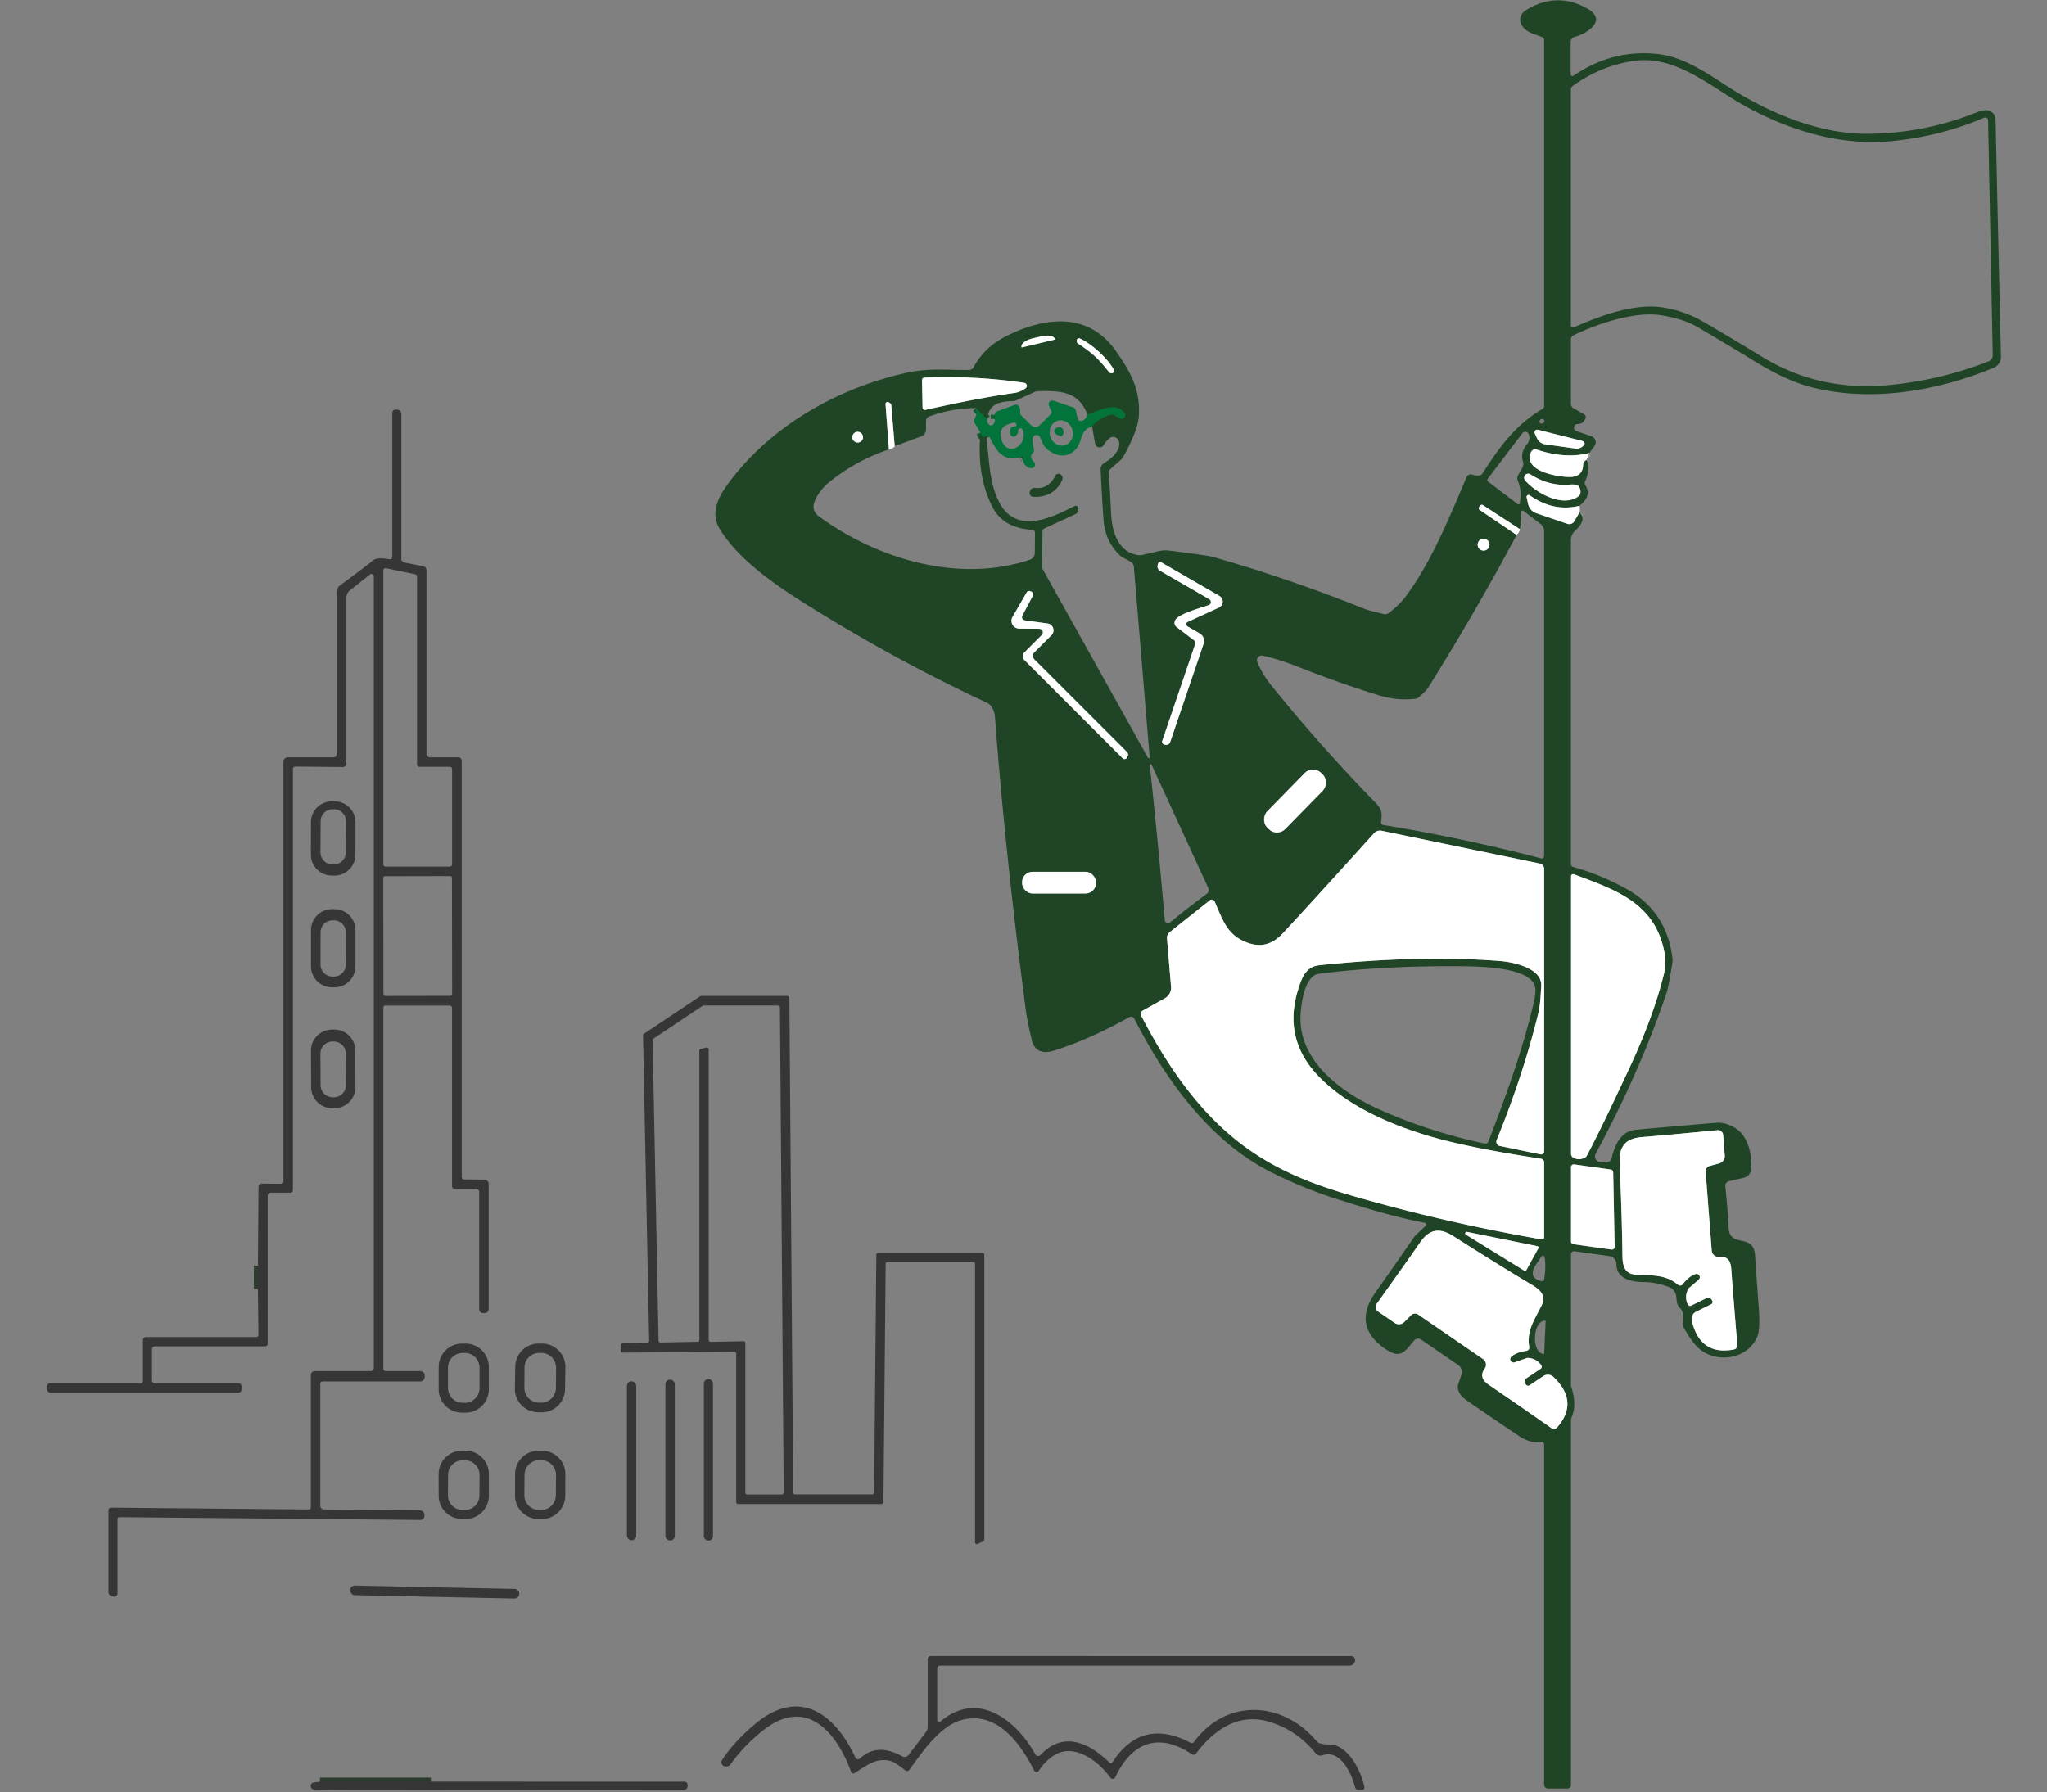 <?xml version="1.0" encoding="UTF-8" standalone="no"?>
<!DOCTYPE svg PUBLIC "-//W3C//DTD SVG 1.1//EN" "http://www.w3.org/Graphics/SVG/1.1/DTD/svg11.dtd">
<svg xmlns="http://www.w3.org/2000/svg" version="1.1" viewBox="0.00 0.00 507.00 444.00">
<rect x="0.00" y="0.00" width="507.00" height="444.00" fill="#808080" stroke="none"/>
<g stroke-width="2.00" fill="none" stroke-linecap="butt">
<path stroke="#90a293" vector-effect="non-scaling-stroke" d="
  M 393.65 112.22
  Q 387.64 113.73 380.61 111.37
  A 1.15 1.14 -69.0 0 0 379.20 112.00
  C 377.22 116.56 385.06 118.00 388.29 118.16
  Q 391.98 118.35 392.11 115.20
  Q 392.13 114.69 392.32 114.43
  Q 392.60 114.06 392.91 113.96"
/>
<path stroke="#90a293" vector-effect="non-scaling-stroke" d="
  M 391.19 125.30
  Q 384.74 126.86 378.90 122.71
  A 0.51 0.50 11.3 0 0 378.11 123.23
  L 378.50 124.92
  A 3.09 3.08 -87.2 0 0 380.51 127.14
  L 388.23 129.77
  A 1.43 1.43 0.0 0 0 389.92 129.14
  L 391.20 126.94"
/>
<path stroke="#2b3d2e" vector-effect="non-scaling-stroke" d="
  M 63.87 319.19
  L 63.88 313.52"
/>
<path stroke="#2b3d2e" vector-effect="non-scaling-stroke" d="
  M 106.72 441.36
  L 79.24 441.37"
/>
<path stroke="#90a293" vector-effect="non-scaling-stroke" d="
  M 253.07 86.08
  L 261.28 84.12
  A 0.03 0.03 0.0 0 0 261.30 84.08
  L 261.27 83.99
  A 3.06 1.43 -13.4 0 0 257.97 83.31
  L 255.65 83.86
  A 3.06 1.43 -13.4 0 0 253.01 85.96
  L 253.03 86.05
  A 0.03 0.03 0.0 0 0 253.07 86.08"
/>
<path stroke="#90a293" vector-effect="non-scaling-stroke" d="
  M 271.19 88.27
  Q 272.83 89.78 274.65 92.15
  A 0.80 0.79 -43.6 0 0 275.89 92.18
  Q 276.08 91.95 275.81 91.47
  Q 274.62 89.41 272.20 87.17
  Q 269.77 84.94 267.62 83.93
  Q 267.12 83.69 266.91 83.90
  A 0.80 0.79 -51.1 0 0 267.04 85.14
  Q 269.55 86.76 271.19 88.27"
/>
<path stroke="#90a293" vector-effect="non-scaling-stroke" d="
  M 228.50 101.01
  A 0.56 0.56 0.0 0 0 229.18 101.54
  Q 242.10 98.64 251.27 97.34
  Q 252.66 97.15 254.01 96.19
  A 0.75 0.75 0.0 0 0 253.69 94.84
  Q 241.61 93.04 228.97 93.55
  A 0.63 0.62 88.6 0 0 228.37 94.19
  L 228.50 101.01"
/>
<path stroke="#115c30" vector-effect="non-scaling-stroke" d="
  M 244.46 103.79
  L 241.71 101.08"
/>
<path stroke="#90a293" vector-effect="non-scaling-stroke" d="
  M 221.60 110.53
  L 220.75 100.33
  A 0.62 0.61 12.7 0 0 220.45 99.86
  L 220.08 99.64
  A 0.50 0.50 0.0 0 0 219.33 100.11
  L 220.17 111.35"
/>
<path stroke="#115c30" vector-effect="non-scaling-stroke" d="
  M 242.85 107.17
  L 243.09 107.81
  A 0.67 0.66 65.5 0 0 244.02 108.16
  Q 244.86 107.72 245.05 108.18"
/>
<path stroke="#115c30" vector-effect="non-scaling-stroke" d="
  M 270.49 105.66
  Q 272.20 103.51 275.16 102.73
  A 1.12 1.10 52.3 0 1 275.98 102.84
  L 277.32 103.61
  A 0.92 0.92 0.0 0 0 278.51 102.26
  C 276.33 99.38 272.03 101.83 269.33 102.69"
/>
<path stroke="#115c30" vector-effect="non-scaling-stroke" d="
  M 253.25 113.69
  Q 253.58 113.52 253.45 113.26
  A 0.19 0.19 0.0 0 0 253.25 113.15
  Q 252.86 113.21 252.49 113.39"
/>
<path stroke="#115c30" vector-effect="non-scaling-stroke" d="
  M 246.39 103.77
  L 246.39 102.75"
/>
<path stroke="#90a293" vector-effect="non-scaling-stroke" d="
  M 392.35 110.28
  A 0.67 0.67 0.0 0 0 391.97 109.25
  L 380.91 106.46
  A 0.67 0.66 -5.2 0 0 380.14 107.38
  L 380.68 108.57
  A 2.63 2.63 0.0 0 0 382.70 110.07
  L 390.17 111.11
  A 2.34 2.32 28.3 0 0 392.03 110.56
  L 392.35 110.28"
/>
<path stroke="#90a293" vector-effect="non-scaling-stroke" d="
  M 213.76 108.30
  A 1.33 1.33 0.0 0 0 212.43 106.97
  A 1.33 1.33 0.0 0 0 211.10 108.30
  A 1.33 1.33 0.0 0 0 212.43 109.63
  A 1.33 1.33 0.0 0 0 213.76 108.30"
/>
<path stroke="#90a293" vector-effect="non-scaling-stroke" d="
  M 379.05 117.50
  A 1.02 1.01 85.9 0 0 377.74 119.02
  C 380.39 122.08 387.02 125.84 390.94 122.96
  A 1.25 1.24 77.1 0 0 391.42 122.19
  Q 391.59 121.27 391.00 120.47
  Q 390.56 119.90 388.77 120.05
  Q 383.65 120.47 379.05 117.50"
/>
<path stroke="#90a293" vector-effect="non-scaling-stroke" d="
  M 376.50 131.13
  L 367.29 125.13
  A 0.51 0.50 34.7 0 0 366.61 125.25
  L 366.35 125.58
  A 0.51 0.51 0.0 0 0 366.47 126.31
  L 375.64 132.53"
/>
<path stroke="#90a293" vector-effect="non-scaling-stroke" d="
  M 368.92 134.94
  A 1.47 1.47 0.0 0 0 367.45 133.47
  A 1.47 1.47 0.0 0 0 365.98 134.94
  A 1.47 1.47 0.0 0 0 367.45 136.41
  A 1.47 1.47 0.0 0 0 368.92 134.94"
/>
<path stroke="#90a293" vector-effect="non-scaling-stroke" d="
  M 294.17 154.06
  L 301.91 150.51
  A 1.62 1.62 0.0 0 0 302.04 147.64
  L 287.48 139.23
  A 0.40 0.40 0.0 0 0 286.90 139.45
  L 286.75 139.89
  A 1.26 1.26 0.0 0 0 287.31 141.39
  L 299.50 148.43
  A 0.81 0.81 0.0 0 1 299.37 149.90
  C 297.39 150.62 292.68 151.82 291.27 153.35
  A 1.36 1.36 0.0 0 0 291.44 155.36
  L 295.78 158.66
  A 0.76 0.74 -62.8 0 1 296.04 159.50
  L 287.86 183.55
  A 0.66 0.65 -71.2 0 0 288.27 184.39
  L 288.53 184.48
  A 1.02 1.02 0.0 0 0 289.82 183.85
  L 298.11 159.48
  A 2.16 2.15 -65.7 0 0 297.15 156.93
  L 294.12 155.18
  A 0.63 0.63 0.0 0 1 294.17 154.06"
/>
<path stroke="#90a293" vector-effect="non-scaling-stroke" d="
  M 257.41 155.76
  A 0.90 0.90 0.0 0 1 258.04 157.30
  L 253.71 161.63
  A 1.32 1.32 0.0 0 0 253.71 163.50
  L 278.07 187.86
  A 0.65 0.65 0.0 0 0 279.09 187.72
  L 279.27 187.40
  A 0.91 0.91 0.0 0 0 279.13 186.29
  L 256.18 163.35
  A 1.24 1.24 0.0 0 1 256.18 161.60
  L 260.44 157.34
  A 1.70 1.70 0.0 0 0 259.47 154.46
  L 253.81 153.67
  A 0.80 0.80 0.0 0 1 253.21 152.51
  L 255.76 147.67
  A 0.85 0.85 0.0 0 0 255.36 146.51
  L 255.06 146.43
  A 0.71 0.71 0.0 0 0 254.28 146.77
  L 250.78 152.83
  A 1.93 1.93 0.0 0 0 252.43 155.72
  L 257.41 155.76"
/>
<path stroke="#90a293" vector-effect="non-scaling-stroke" d="
  M 327.629 195.879
  A 2.86 2.86 0.0 0 0 327.587 191.834
  L 327.201 191.457
  A 2.86 2.86 0.0 0 0 323.156 191.499
  L 313.851 201.001
  A 2.86 2.86 0.0 0 0 313.893 205.046
  L 314.279 205.423
  A 2.86 2.86 0.0 0 0 318.324 205.381
  L 327.629 195.879"
/>
<path stroke="#90a293" vector-effect="non-scaling-stroke" d="
  M 381.55 285.97
  A 0.76 0.76 0.0 0 0 382.46 285.23
  L 382.46 215.28
  A 1.39 1.39 0.0 0 0 381.35 213.92
  L 342.20 205.80
  A 1.98 1.98 0.0 0 0 340.33 206.41
  Q 323.46 225.08 317.61 231.32
  Q 313.87 235.31 309.03 233.55
  C 303.98 231.72 302.93 228.10 300.85 223.34
  A 0.79 0.78 59.1 0 0 299.64 223.03
  L 289.74 230.89
  A 1.87 1.86 -21.6 0 0 289.04 232.50
  L 290.04 244.43
  A 3.00 3.00 0.0 0 1 288.51 247.30
  L 283.03 250.36
  A 0.94 0.94 0.0 0 0 282.65 251.61
  C 287.92 261.83 294.38 271.75 302.82 279.53
  C 311.77 287.78 321.60 292.31 333.82 295.90
  Q 357.04 302.71 381.93 307.04
  A 0.45 0.44 -85.1 0 0 382.45 306.60
  L 382.45 287.95
  A 0.91 0.91 0.0 0 0 381.68 287.05
  Q 367.68 284.92 358.76 282.73
  C 347.72 280.02 334.20 274.89 326.13 266.13
  Q 317.85 257.13 321.47 245.30
  C 322.47 242.04 323.47 239.45 326.81 239.11
  C 340.57 237.67 356.49 236.88 371.68 238.09
  C 374.89 238.35 382.01 239.87 381.73 244.25
  C 381.55 247.18 381.53 248.86 380.87 251.56
  Q 377.16 266.55 370.69 282.43
  A 1.07 1.07 0.0 0 0 371.46 283.88
  L 381.55 285.97"
/>
<path stroke="#90a293" vector-effect="non-scaling-stroke" d="
  M 271.45 218.57
  A 2.60 2.60 0.0 0 0 268.85 215.97
  L 255.75 215.97
  A 2.60 2.60 0.0 0 0 253.15 218.57
  L 253.15 218.75
  A 2.60 2.60 0.0 0 0 255.75 221.35
  L 268.85 221.35
  A 2.60 2.60 0.0 0 0 271.45 218.75
  L 271.45 218.57"
/>
<path stroke="#90a293" vector-effect="non-scaling-stroke" d="
  M 389.12 217.07
  L 389.12 285.86
  A 1.05 1.03 -75.0 0 0 389.63 286.76
  Q 390.84 287.49 392.35 286.89
  A 1.36 1.35 2.4 0 0 393.05 286.25
  Q 396.27 280.25 403.65 264.43
  Q 409.55 251.77 412.15 241.17
  Q 412.86 238.27 411.97 234.64
  C 409.15 223.19 399.30 220.17 389.82 216.58
  A 0.52 0.52 0.0 0 0 389.12 217.07"
/>
<path stroke="#90a293" vector-effect="non-scaling-stroke" d="
  M 418.03 323.14
  A 0.62 0.62 0.0 0 0 418.87 323.44
  L 422.68 321.57
  A 0.94 0.93 -30.8 0 1 423.86 321.86
  L 424.06 322.14
  A 0.66 0.66 0.0 0 1 423.81 323.11
  L 420.10 324.94
  A 2.02 2.01 -19.9 0 0 419.03 327.22
  Q 421.12 335.91 429.45 334.31
  A 1.06 1.06 0.0 0 0 430.31 333.18
  Q 429.39 322.45 428.79 314.22
  Q 428.56 311.08 425.81 311.36
  A 1.69 1.68 84.6 0 1 423.96 309.82
  L 422.45 290.28
  A 1.38 1.38 0.0 0 1 423.48 288.83
  L 425.82 288.20
  A 1.85 1.85 0.0 0 0 427.19 286.27
  L 426.80 281.19
  A 1.32 1.31 84.8 0 0 425.36 279.98
  Q 411.26 281.33 406.81 281.67
  C 402.72 281.98 400.96 283.82 401.15 288.18
  Q 401.72 301.03 401.85 311.22
  C 401.89 313.55 402.43 315.56 404.99 315.74
  C 409.16 316.03 412.41 315.62 415.61 318.27
  A 0.81 0.81 0.0 0 0 416.76 318.15
  Q 418.32 316.16 419.91 315.62
  A 0.83 0.83 0.0 0 1 420.71 317.04
  L 418.33 319.07
  A 0.83 0.71 -10.5 0 0 418.13 319.32
  Q 417.15 321.25 418.03 323.14"
/>
<path stroke="#90a293" vector-effect="non-scaling-stroke" d="
  M 399.14 309.54
  A 0.69 0.69 0.0 0 0 399.92 308.84
  L 399.55 290.40
  A 0.69 0.69 0.0 0 0 398.96 289.73
  L 389.90 288.46
  A 0.69 0.69 0.0 0 0 389.11 289.14
  L 389.11 307.54
  A 0.69 0.69 0.0 0 0 389.70 308.22
  L 399.14 309.54"
/>
<path stroke="#90a293" vector-effect="non-scaling-stroke" d="
  M 381.74 338.22
  Q 380.56 336.52 378.41 336.40
  A 0.82 0.70 -49.4 0 0 378.09 336.45
  L 375.16 337.49
  A 0.83 0.83 0.0 0 1 374.33 336.09
  Q 375.59 334.99 378.08 334.64
  A 0.81 0.80 -9.1 0 0 378.76 333.71
  C 378.07 329.64 380.04 327.04 381.87 323.31
  C 382.99 321.02 381.53 319.55 379.54 318.36
  Q 370.84 313.17 360.06 306.28
  C 356.41 303.94 353.95 304.54 351.64 307.91
  Q 349.13 311.57 340.95 323.03
  A 1.31 1.30 35.2 0 0 341.27 324.87
  L 345.45 327.74
  A 1.84 1.84 0.0 0 0 347.79 327.52
  L 349.50 325.82
  A 1.38 1.37 39.7 0 1 351.26 325.66
  L 367.33 336.69
  A 1.68 1.67 35.5 0 1 367.73 339.05
  Q 366.12 341.27 368.71 343.04
  Q 375.49 347.65 384.27 353.79
  A 1.06 1.05 -52.3 0 0 385.67 353.61
  Q 391.19 347.24 384.76 341.11
  A 2.01 2.00 -40.0 0 0 382.26 340.90
  L 378.84 343.18
  A 0.65 0.65 0.0 0 1 377.88 342.91
  L 377.74 342.60
  A 0.93 0.93 0.0 0 1 378.07 341.44
  L 381.58 339.09
  A 0.62 0.61 55.6 0 0 381.74 338.22"
/>
<path stroke="#90a293" vector-effect="non-scaling-stroke" d="
  M 377.52 314.77
  A 0.38 0.38 0.0 0 0 378.05 314.63
  L 381.01 309.25
  A 0.38 0.38 0.0 0 0 380.75 308.70
  L 363.36 305.17
  A 0.38 0.38 0.0 0 0 363.09 305.87
  L 377.52 314.77"
/>
</g>
<path fill="#204426" d="
  M 393.65 112.22
  Q 387.64 113.73 380.61 111.37
  A 1.15 1.14 -69.0 0 0 379.20 112.00
  C 377.22 116.56 385.06 118.00 388.29 118.16
  Q 391.98 118.35 392.11 115.20
  Q 392.13 114.69 392.32 114.43
  Q 392.60 114.06 392.91 113.96
  Q 394.12 115.76 392.57 119.31
  A 0.97 0.97 0.0 0 0 392.66 120.24
  Q 394.38 122.79 391.19 125.30
  Q 384.74 126.86 378.90 122.71
  A 0.51 0.50 11.3 0 0 378.11 123.23
  L 378.50 124.92
  A 3.09 3.08 -87.2 0 0 380.51 127.14
  L 388.23 129.77
  A 1.43 1.43 0.0 0 0 389.92 129.14
  L 391.20 126.94
  Q 393.14 128.75 390.12 131.48
  A 3.16 3.15 -21.1 0 0 389.08 133.82
  L 389.08 214.04
  A 0.77 0.76 -82.6 0 0 389.64 214.78
  Q 396.03 216.53 402.50 220.02
  Q 412.84 225.60 414.23 237.42
  A 3.83 3.66 47.3 0 1 414.21 238.51
  Q 413.28 244.44 412.83 245.79
  Q 406.18 265.53 395.23 285.78
  A 1.47 1.47 0.0 0 0 396.53 287.95
  L 397.83 287.95
  A 1.40 1.39 6.5 0 0 399.19 286.87
  Q 400.67 280.41 404.94 279.91
  Q 406.70 279.70 424.94 278.14
  Q 427.38 277.93 429.89 279.51
  C 433.00 281.46 434.07 286.24 433.69 289.76
  A 2.29 2.28 86.7 0 1 431.92 291.76
  L 428.21 292.62
  A 1.15 1.15 0.0 0 0 427.33 293.85
  Q 427.98 300.41 428.14 304.09
  C 428.36 309.40 434.36 305.24 434.69 311.02
  Q 434.84 313.52 435.60 323.82
  Q 436.02 329.35 435.23 331.17
  C 432.79 336.82 425.08 337.86 420.72 334.00
  Q 419.23 332.67 417.24 329.28
  C 416.09 327.31 417.77 325.64 415.96 323.88
  C 415.31 323.24 415.29 322.17 415.18 321.15
  A 2.81 2.81 0.0 0 0 413.36 318.82
  Q 410.09 317.61 407.24 317.61
  C 404.03 317.61 400.33 316.74 400.36 313.16
  A 2.00 1.99 -85.9 0 0 398.64 311.17
  L 389.97 309.96
  A 0.78 0.77 3.9 0 0 389.09 310.72
  L 389.09 343.14
  A 1.09 0.87 -60.3 0 0 389.14 343.46
  Q 390.60 347.90 389.33 350.91
  A 3.28 3.24 56.4 0 0 389.09 352.14
  L 389.09 442.23
  A 0.84 0.83 0.0 0 1 388.25 443.06
  L 383.38 443.06
  A 0.93 0.92 0.0 0 1 382.45 442.14
  L 382.45 357.85
  A 0.63 0.63 0.0 0 0 381.72 357.23
  Q 379.06 357.65 376.15 355.69
  Q 369.54 351.25 363.21 346.88
  Q 361.15 345.45 361.07 343.59
  A 1.93 1.86 54.2 0 1 361.16 342.95
  L 361.96 340.60
  A 2.14 2.14 0.0 0 0 361.15 338.15
  L 351.98 331.85
  A 1.31 1.31 0.0 0 0 350.24 332.09
  C 347.94 334.83 346.91 336.80 343.10 334.17
  Q 334.82 328.46 340.67 320.17
  Q 345.40 313.48 350.26 306.44
  A 2.90 2.82 -5.5 0 1 350.65 305.98
  L 353.08 303.69
  A 0.46 0.46 0.0 0 0 352.85 302.90
  Q 344.41 301.36 330.05 296.69
  Q 322.78 294.33 315.14 290.54
  C 299.65 282.88 288.57 267.31 280.96 252.39
  A 0.94 0.94 0.0 0 0 279.66 252.00
  Q 270.09 257.39 261.22 260.22
  Q 256.50 261.73 255.52 257.54
  Q 254.41 252.77 254.09 250.33
  Q 248.99 211.60 246.44 177.71
  Q 246.29 175.73 245.19 174.60
  A 2.19 2.19 0.0 0 0 244.57 174.15
  Q 221.29 163.32 198.87 149.20
  C 191.16 144.34 182.66 138.26 178.27 131.06
  C 175.45 126.42 178.71 121.82 181.62 118.14
  C 192.11 104.84 208.00 96.05 224.42 92.38
  C 229.75 91.18 233.73 91.66 239.98 91.66
  A 1.36 1.35 -76.2 0 0 241.16 90.94
  Q 243.84 85.96 249.28 83.24
  C 258.62 78.57 269.43 77.15 276.27 86.81
  C 279.85 91.87 282.59 96.52 282.05 103.25
  Q 281.77 106.71 278.26 113.09
  A 3.26 3.03 85.8 0 1 277.58 113.94
  L 275.08 116.13
  A 1.37 1.36 -22.7 0 0 274.61 117.26
  Q 274.96 121.80 275.19 127.15
  C 275.39 131.70 276.92 136.87 282.00 137.54
  A 2.62 2.50 -46.4 0 0 282.84 137.50
  L 286.93 136.55
  A 7.77 7.69 -47.7 0 1 289.63 136.41
  Q 299.06 137.59 300.29 137.94
  Q 318.81 143.16 338.33 150.97
  Q 338.70 151.12 342.73 152.13
  A 1.38 1.37 33.8 0 0 343.88 151.91
  Q 346.59 149.96 348.53 147.27
  C 354.68 138.77 358.80 128.63 363.25 118.17
  A 1.10 1.09 20.3 0 1 364.58 117.56
  Q 365.54 117.86 366.33 117.79
  A 1.15 1.13 13.5 0 0 367.19 117.27
  C 371.37 110.79 375.24 105.31 382.10 101.26
  A 0.74 0.72 75.0 0 0 382.45 100.63
  L 382.45 9.97
  A 0.84 0.83 12.0 0 0 381.95 9.21
  C 379.87 8.30 377.85 8.11 376.77 5.98
  A 2.86 2.53 -29.7 0 1 377.95 2.51
  Q 385.54 -2.16 393.15 2.12
  C 398.35 5.05 392.88 8.43 389.99 9.15
  A 1.28 1.28 0.0 0 0 389.02 10.39
  L 389.02 18.40
  A 0.45 0.45 0.0 0 0 389.73 18.76
  Q 399.62 11.96 411.25 13.47
  C 417.96 14.34 424.64 19.44 429.54 22.45
  C 439.14 28.35 451.01 33.22 462.49 33.14
  Q 476.53 33.05 489.27 27.95
  Q 491.48 27.06 492.47 27.36
  Q 494.23 27.90 494.27 29.79
  Q 494.66 48.53 495.59 88.36
  A 2.91 2.90 78.1 0 1 493.81 91.10
  C 479.76 96.96 462.90 99.79 448.05 95.76
  Q 442.00 94.12 434.01 89.15
  Q 430.40 86.90 420.64 81.13
  Q 416.87 78.90 411.20 78.07
  C 404.66 77.12 395.51 80.26 389.74 83.05
  A 1.17 1.15 -13.2 0 0 389.08 84.09
  L 389.08 100.03
  A 1.28 1.26 15.2 0 0 389.72 101.13
  L 392.38 102.66
  A 0.78 0.77 -62.7 0 1 392.69 103.65
  Q 392.02 105.08 390.74 105.05
  A 0.90 0.90 0.0 0 0 390.44 106.80
  L 394.14 108.06
  A 1.58 1.58 0.0 0 1 394.91 110.49
  L 393.65 112.22
  Z
  M 389.59 81.10
  Q 389.88 81.06 390.38 80.84
  C 397.15 77.91 405.05 75.16 411.72 76.15
  Q 417.17 76.96 421.97 79.76
  Q 430.14 84.53 436.40 88.37
  Q 450.75 97.19 468.48 95.34
  Q 481.03 94.04 492.53 89.52
  A 1.63 1.63 0.0 0 0 493.56 87.96
  L 492.41 29.81
  A 0.71 0.71 0.0 0 0 491.43 29.17
  Q 480.18 33.95 467.78 35.02
  C 454.06 36.20 439.62 31.22 427.75 23.58
  C 419.87 18.50 412.83 13.85 404.50 15.11
  Q 396.47 16.33 389.59 21.24
  A 1.24 1.22 -18.0 0 0 389.07 22.24
  L 389.07 80.65
  A 0.45 0.45 0.0 0 0 389.59 81.10
  Z
  M 253.07 86.08
  L 261.28 84.12
  A 0.03 0.03 0.0 0 0 261.30 84.08
  L 261.27 83.99
  A 3.06 1.43 -13.4 0 0 257.97 83.31
  L 255.65 83.86
  A 3.06 1.43 -13.4 0 0 253.01 85.96
  L 253.03 86.05
  A 0.03 0.03 0.0 0 0 253.07 86.08
  Z
  M 271.19 88.27
  Q 272.83 89.78 274.65 92.15
  A 0.80 0.79 -43.6 0 0 275.89 92.18
  Q 276.08 91.95 275.81 91.47
  Q 274.62 89.41 272.20 87.17
  Q 269.77 84.94 267.62 83.93
  Q 267.12 83.69 266.91 83.90
  A 0.80 0.79 -51.1 0 0 267.04 85.14
  Q 269.55 86.76 271.19 88.27
  Z
  M 228.50 101.01
  A 0.56 0.56 0.0 0 0 229.18 101.54
  Q 242.10 98.64 251.27 97.34
  Q 252.66 97.15 254.01 96.19
  A 0.75 0.75 0.0 0 0 253.69 94.84
  Q 241.61 93.04 228.97 93.55
  A 0.63 0.62 88.6 0 0 228.37 94.19
  L 228.50 101.01
  Z
  M 244.46 103.79
  L 241.71 101.08
  Q 235.99 101.08 230.19 103.14
  A 1.25 1.23 -9.5 0 0 229.36 104.29
  L 229.34 106.46
  A 1.75 1.74 80.0 0 1 228.21 108.08
  L 221.60 110.53
  L 220.75 100.33
  A 0.62 0.61 12.7 0 0 220.45 99.86
  L 220.08 99.64
  A 0.50 0.50 0.0 0 0 219.33 100.11
  L 220.17 111.35
  Q 211.88 114.10 205.14 119.64
  C 203.75 120.78 202.16 122.84 201.61 124.67
  A 2.86 2.86 0.0 0 0 202.65 127.78
  C 217.16 138.51 237.43 144.55 255.08 138.66
  A 1.78 1.77 -9.0 0 0 256.30 136.99
  L 256.34 131.95
  A 0.68 0.68 0.0 0 0 255.70 131.26
  Q 248.56 130.82 245.91 125.78
  Q 241.85 118.08 242.85 107.17
  L 243.09 107.81
  A 0.67 0.66 65.5 0 0 244.02 108.16
  Q 244.86 107.72 245.05 108.18
  Q 244.27 108.02 244.39 109.00
  C 245.02 114.07 245.02 119.13 247.18 123.81
  C 251.25 132.66 260.12 128.46 266.14 125.36
  A 0.66 0.66 0.0 0 1 267.09 125.82
  L 267.09 126.21
  A 1.29 1.28 77.9 0 1 266.34 127.38
  L 258.69 130.90
  A 0.84 0.84 0.0 0 0 258.20 131.65
  L 258.12 140.42
  A 1.34 1.27 -60.8 0 0 258.28 141.05
  L 284.33 187.72
  A 0.23 0.22 -62.1 0 0 284.75 187.59
  L 280.83 140.32
  A 1.31 1.31 0.0 0 0 280.34 139.41
  C 279.48 138.69 278.19 138.34 277.42 137.62
  Q 273.71 134.16 273.32 128.72
  Q 272.86 122.37 272.61 116.28
  A 1.72 1.72 0.0 0 1 273.42 114.75
  C 275.16 113.66 277.39 111.93 277.21 109.69
  A 1.53 1.46 70.4 0 0 274.88 108.51
  Q 273.96 109.19 273.37 110.24
  A 1.15 1.15 0.0 0 1 271.23 109.88
  L 270.49 105.66
  Q 272.20 103.51 275.16 102.73
  A 1.12 1.10 52.3 0 1 275.98 102.84
  L 277.32 103.61
  A 0.92 0.92 0.0 0 0 278.51 102.26
  C 276.33 99.38 272.03 101.83 269.33 102.69
  C 267.18 97.00 262.77 96.76 257.22 96.90
  A 2.94 2.79 30.5 0 0 256.14 97.15
  L 251.77 99.16
  A 2.40 2.32 31.3 0 1 250.84 99.37
  C 247.38 99.42 244.96 100.13 244.46 103.79
  Z
  M 382.396 103.961
  A 0.63 0.54 -38.1 0 0 381.567 103.925
  A 0.63 0.54 -38.1 0 0 381.404 104.739
  A 0.63 0.54 -38.1 0 0 382.233 104.775
  A 0.63 0.54 -38.1 0 0 382.396 103.961
  Z
  M 392.35 110.28
  A 0.67 0.67 0.0 0 0 391.97 109.25
  L 380.91 106.46
  A 0.67 0.66 -5.2 0 0 380.14 107.38
  L 380.68 108.57
  A 2.63 2.63 0.0 0 0 382.70 110.07
  L 390.17 111.11
  A 2.34 2.32 28.3 0 0 392.03 110.56
  L 392.35 110.28
  Z
  M 213.76 108.30
  A 1.33 1.33 0.0 0 0 212.43 106.97
  A 1.33 1.33 0.0 0 0 211.10 108.30
  A 1.33 1.33 0.0 0 0 212.43 109.63
  A 1.33 1.33 0.0 0 0 213.76 108.30
  Z
  M 376.42 124.69
  Q 376.99 121.45 375.95 119.16
  A 1.60 1.59 47.9 0 1 376.02 117.70
  L 377.04 115.92
  A 1.95 1.93 51.4 0 0 377.21 114.36
  Q 376.49 112.07 378.24 110.01
  A 2.41 2.40 55.7 0 0 378.68 107.68
  L 378.59 107.48
  A 0.88 0.88 0.0 0 0 377.08 107.30
  L 368.48 118.61
  A 0.51 0.50 -52.8 0 0 368.57 119.31
  L 375.90 124.89
  A 0.33 0.33 0.0 0 0 376.42 124.69
  Z
  M 379.05 117.50
  A 1.02 1.01 85.9 0 0 377.74 119.02
  C 380.39 122.08 387.02 125.84 390.94 122.96
  A 1.25 1.24 77.1 0 0 391.42 122.19
  Q 391.59 121.27 391.00 120.47
  Q 390.56 119.90 388.77 120.05
  Q 383.65 120.47 379.05 117.50
  Z
  M 375.64 132.53
  Q 365.33 151.82 353.69 170.41
  Q 353.24 171.14 351.45 172.69
  A 1.79 1.69 -67.3 0 1 350.52 173.10
  Q 346.01 173.62 341.69 172.30
  Q 332.03 169.34 321.37 165.14
  Q 316.87 163.36 312.77 162.42
  A 1.18 1.18 0.0 0 0 311.41 164.02
  Q 312.63 166.99 314.85 169.75
  Q 326.69 184.48 340.82 199.00
  C 342.36 200.58 342.32 201.60 342.07 203.57
  A 0.73 0.73 0.0 0 0 342.68 204.39
  Q 362.30 207.60 381.73 212.65
  A 0.58 0.58 0.0 0 0 382.45 212.09
  L 382.45 131.61
  A 2.30 2.29 18.8 0 0 381.55 129.79
  L 377.27 126.53
  A 0.29 0.29 0.0 0 0 376.81 126.74
  L 376.50 131.13
  L 367.29 125.13
  A 0.51 0.50 34.7 0 0 366.61 125.25
  L 366.35 125.58
  A 0.51 0.51 0.0 0 0 366.47 126.31
  L 375.64 132.53
  Z
  M 368.92 134.94
  A 1.47 1.47 0.0 0 0 367.45 133.47
  A 1.47 1.47 0.0 0 0 365.98 134.94
  A 1.47 1.47 0.0 0 0 367.45 136.41
  A 1.47 1.47 0.0 0 0 368.92 134.94
  Z
  M 294.17 154.06
  L 301.91 150.51
  A 1.62 1.62 0.0 0 0 302.04 147.64
  L 287.48 139.23
  A 0.40 0.40 0.0 0 0 286.90 139.45
  L 286.75 139.89
  A 1.26 1.26 0.0 0 0 287.31 141.39
  L 299.50 148.43
  A 0.81 0.81 0.0 0 1 299.37 149.90
  C 297.39 150.62 292.68 151.82 291.27 153.35
  A 1.36 1.36 0.0 0 0 291.44 155.36
  L 295.78 158.66
  A 0.76 0.74 -62.8 0 1 296.04 159.50
  L 287.86 183.55
  A 0.66 0.65 -71.2 0 0 288.27 184.39
  L 288.53 184.48
  A 1.02 1.02 0.0 0 0 289.82 183.85
  L 298.11 159.48
  A 2.16 2.15 -65.7 0 0 297.15 156.93
  L 294.12 155.18
  A 0.63 0.63 0.0 0 1 294.17 154.06
  Z
  M 257.41 155.76
  A 0.90 0.90 0.0 0 1 258.04 157.30
  L 253.71 161.63
  A 1.32 1.32 0.0 0 0 253.71 163.50
  L 278.07 187.86
  A 0.65 0.65 0.0 0 0 279.09 187.72
  L 279.27 187.40
  A 0.91 0.91 0.0 0 0 279.13 186.29
  L 256.18 163.35
  A 1.24 1.24 0.0 0 1 256.18 161.60
  L 260.44 157.34
  A 1.70 1.70 0.0 0 0 259.47 154.46
  L 253.81 153.67
  A 0.80 0.80 0.0 0 1 253.21 152.51
  L 255.76 147.67
  A 0.85 0.85 0.0 0 0 255.36 146.51
  L 255.06 146.43
  A 0.71 0.71 0.0 0 0 254.28 146.77
  L 250.78 152.83
  A 1.93 1.93 0.0 0 0 252.43 155.72
  L 257.41 155.76
  Z
  M 285.24 189.47
  A 0.24 0.24 0.0 0 0 284.78 189.59
  Q 286.79 208.25 288.49 227.92
  Q 288.56 228.62 289.23 228.66
  Q 289.60 228.68 289.91 228.42
  Q 293.41 225.51 298.88 221.43
  A 1.20 1.18 -30.8 0 0 299.26 219.98
  L 285.24 189.47
  Z
  M 327.629 195.879
  A 2.86 2.86 0.0 0 0 327.587 191.834
  L 327.201 191.457
  A 2.86 2.86 0.0 0 0 323.156 191.499
  L 313.851 201.001
  A 2.86 2.86 0.0 0 0 313.893 205.046
  L 314.279 205.423
  A 2.86 2.86 0.0 0 0 318.324 205.381
  L 327.629 195.879
  Z
  M 381.55 285.97
  A 0.76 0.76 0.0 0 0 382.46 285.23
  L 382.46 215.28
  A 1.39 1.39 0.0 0 0 381.35 213.92
  L 342.20 205.80
  A 1.98 1.98 0.0 0 0 340.33 206.41
  Q 323.46 225.08 317.61 231.32
  Q 313.87 235.31 309.03 233.55
  C 303.98 231.72 302.93 228.10 300.85 223.34
  A 0.79 0.78 59.1 0 0 299.64 223.03
  L 289.74 230.89
  A 1.87 1.86 -21.6 0 0 289.04 232.50
  L 290.04 244.43
  A 3.00 3.00 0.0 0 1 288.51 247.30
  L 283.03 250.36
  A 0.94 0.94 0.0 0 0 282.65 251.61
  C 287.92 261.83 294.38 271.75 302.82 279.53
  C 311.77 287.78 321.60 292.31 333.82 295.90
  Q 357.04 302.71 381.93 307.04
  A 0.45 0.44 -85.1 0 0 382.45 306.60
  L 382.45 287.95
  A 0.91 0.91 0.0 0 0 381.68 287.05
  Q 367.68 284.92 358.76 282.73
  C 347.72 280.02 334.20 274.89 326.13 266.13
  Q 317.85 257.13 321.47 245.30
  C 322.47 242.04 323.47 239.45 326.81 239.11
  C 340.57 237.67 356.49 236.88 371.68 238.09
  C 374.89 238.35 382.01 239.87 381.73 244.25
  C 381.55 247.18 381.53 248.86 380.87 251.56
  Q 377.16 266.55 370.69 282.43
  A 1.07 1.07 0.0 0 0 371.46 283.88
  L 381.55 285.97
  Z
  M 271.45 218.57
  A 2.60 2.60 0.0 0 0 268.85 215.97
  L 255.75 215.97
  A 2.60 2.60 0.0 0 0 253.15 218.57
  L 253.15 218.75
  A 2.60 2.60 0.0 0 0 255.75 221.35
  L 268.85 221.35
  A 2.60 2.60 0.0 0 0 271.45 218.75
  L 271.45 218.57
  Z
  M 389.12 217.07
  L 389.12 285.86
  A 1.05 1.03 -75.0 0 0 389.63 286.76
  Q 390.84 287.49 392.35 286.89
  A 1.36 1.35 2.4 0 0 393.05 286.25
  Q 396.27 280.25 403.65 264.43
  Q 409.55 251.77 412.15 241.17
  Q 412.86 238.27 411.97 234.64
  C 409.15 223.19 399.30 220.17 389.82 216.58
  A 0.52 0.52 0.0 0 0 389.12 217.07
  Z
  M 367.67 283.28
  A 0.87 0.87 0.0 0 0 368.67 282.74
  C 373.30 270.71 377.21 259.85 379.95 248.03
  Q 380.68 244.89 379.85 243.55
  C 377.29 239.45 365.88 239.39 360.99 239.36
  Q 342.32 239.24 326.64 241.23
  C 322.84 241.71 322.05 249.98 322.10 252.67
  C 322.29 263.38 332.61 270.76 341.31 274.69
  Q 353.69 280.30 367.67 283.28
  Z
  M 418.03 323.14
  A 0.62 0.62 0.0 0 0 418.87 323.44
  L 422.68 321.57
  A 0.94 0.93 -30.8 0 1 423.86 321.86
  L 424.06 322.14
  A 0.66 0.66 0.0 0 1 423.81 323.11
  L 420.10 324.94
  A 2.02 2.01 -19.9 0 0 419.03 327.22
  Q 421.12 335.91 429.45 334.31
  A 1.06 1.06 0.0 0 0 430.31 333.18
  Q 429.39 322.45 428.79 314.22
  Q 428.56 311.08 425.81 311.36
  A 1.69 1.68 84.6 0 1 423.96 309.82
  L 422.45 290.28
  A 1.38 1.38 0.0 0 1 423.48 288.83
  L 425.82 288.20
  A 1.85 1.85 0.0 0 0 427.19 286.27
  L 426.80 281.19
  A 1.32 1.31 84.8 0 0 425.36 279.98
  Q 411.26 281.33 406.81 281.67
  C 402.72 281.98 400.96 283.82 401.15 288.18
  Q 401.72 301.03 401.85 311.22
  C 401.89 313.55 402.43 315.56 404.99 315.74
  C 409.16 316.03 412.41 315.62 415.61 318.27
  A 0.81 0.81 0.0 0 0 416.76 318.15
  Q 418.32 316.16 419.91 315.62
  A 0.83 0.83 0.0 0 1 420.71 317.04
  L 418.33 319.07
  A 0.83 0.71 -10.5 0 0 418.13 319.32
  Q 417.15 321.25 418.03 323.14
  Z
  M 399.14 309.54
  A 0.69 0.69 0.0 0 0 399.92 308.84
  L 399.55 290.40
  A 0.69 0.69 0.0 0 0 398.96 289.73
  L 389.90 288.46
  A 0.69 0.69 0.0 0 0 389.11 289.14
  L 389.11 307.54
  A 0.69 0.69 0.0 0 0 389.70 308.22
  L 399.14 309.54
  Z
  M 381.74 338.22
  Q 380.56 336.52 378.41 336.40
  A 0.82 0.70 -49.4 0 0 378.09 336.45
  L 375.16 337.49
  A 0.83 0.83 0.0 0 1 374.33 336.09
  Q 375.59 334.99 378.08 334.64
  A 0.81 0.80 -9.1 0 0 378.76 333.71
  C 378.07 329.64 380.04 327.04 381.87 323.31
  C 382.99 321.02 381.53 319.55 379.54 318.36
  Q 370.84 313.17 360.06 306.28
  C 356.41 303.94 353.95 304.54 351.64 307.91
  Q 349.13 311.57 340.95 323.03
  A 1.31 1.30 35.2 0 0 341.27 324.87
  L 345.45 327.74
  A 1.84 1.84 0.0 0 0 347.79 327.52
  L 349.50 325.82
  A 1.38 1.37 39.7 0 1 351.26 325.66
  L 367.33 336.69
  A 1.68 1.67 35.5 0 1 367.73 339.05
  Q 366.12 341.27 368.71 343.04
  Q 375.49 347.65 384.27 353.79
  A 1.06 1.05 -52.3 0 0 385.67 353.61
  Q 391.19 347.24 384.76 341.11
  A 2.01 2.00 -40.0 0 0 382.26 340.90
  L 378.84 343.18
  A 0.65 0.65 0.0 0 1 377.88 342.91
  L 377.74 342.60
  A 0.93 0.93 0.0 0 1 378.07 341.44
  L 381.58 339.09
  A 0.62 0.61 55.6 0 0 381.74 338.22
  Z
  M 377.52 314.77
  A 0.38 0.38 0.0 0 0 378.05 314.63
  L 381.01 309.25
  A 0.38 0.38 0.0 0 0 380.75 308.70
  L 363.36 305.17
  A 0.38 0.38 0.0 0 0 363.09 305.87
  L 377.52 314.77
  Z
  M 381.83 311.23
  C 380.59 313.11 377.58 316.32 381.79 317.38
  A 0.55 0.55 0.0 0 0 382.47 316.93
  Q 382.98 313.52 382.54 311.36
  A 0.39 0.39 0.0 0 0 381.83 311.23
  Z
  M 382.46 335.30
  L 382.82 327.31
  A 0.12 0.12 0.0 0 0 382.71 327.18
  L 382.68 327.18
  A 3.91 2.29 -87.4 0 0 380.21 330.98
  L 380.19 331.40
  A 3.91 2.29 -87.4 0 0 382.30 335.41
  L 382.33 335.42
  A 0.12 0.12 0.0 0 0 382.46 335.30
  Z"
/>
<path fill="#ffffff" d="
  M 253.07 86.08
  A 0.03 0.03 0.0 0 1 253.03 86.05
  L 253.01 85.96
  A 3.06 1.43 -13.4 0 1 255.65 83.86
  L 257.97 83.31
  A 3.06 1.43 -13.4 0 1 261.27 83.99
  L 261.30 84.08
  A 0.03 0.03 0.0 0 1 261.28 84.12
  L 253.07 86.08
  Z"
/>
<path fill="#ffffff" d="
  M 272.20 87.17
  Q 274.62 89.41 275.81 91.47
  Q 276.08 91.95 275.89 92.18
  A 0.80 0.79 -43.6 0 1 274.65 92.15
  Q 272.83 89.78 271.19 88.27
  Q 269.55 86.76 267.04 85.14
  A 0.80 0.79 -51.1 0 1 266.91 83.90
  Q 267.12 83.69 267.62 83.93
  Q 269.77 84.94 272.20 87.17
  Z"
/>
<path fill="#ffffff" d="
  M 228.50 101.01
  L 228.37 94.19
  A 0.63 0.62 88.6 0 1 228.97 93.55
  Q 241.61 93.04 253.69 94.84
  A 0.75 0.75 0.0 0 1 254.01 96.19
  Q 252.66 97.15 251.27 97.34
  Q 242.10 98.64 229.18 101.54
  A 0.56 0.56 0.0 0 1 228.50 101.01
  Z"
/>
<path fill="#ffffff" d="
  M 221.60 110.53
  Q 221.67 110.81 220.17 111.35
  L 219.33 100.11
  A 0.50 0.50 0.0 0 1 220.08 99.64
  L 220.45 99.86
  A 0.62 0.61 12.7 0 1 220.75 100.33
  L 221.60 110.53
  Z"
/>
<path fill="#02733a" d="
  M 269.33 102.69
  C 272.03 101.83 276.33 99.38 278.51 102.26
  A 0.92 0.92 0.0 0 1 277.32 103.61
  L 275.98 102.84
  A 1.12 1.10 52.3 0 0 275.16 102.73
  Q 272.20 103.51 270.49 105.66
  C 267.46 106.43 268.16 109.30 266.62 111.10
  C 264.27 113.86 260.98 113.08 258.75 110.65
  Q 258.41 110.28 257.65 108.39
  A 0.98 0.98 0.0 0 0 255.76 108.68
  Q 255.68 109.72 256.09 111.27
  A 0.93 0.92 60.4 0 1 255.85 112.15
  Q 254.78 113.18 256.08 114.42
  A 0.90 0.88 67.8 0 1 255.45 115.97
  Q 253.77 115.87 253.25 113.69
  Q 253.58 113.52 253.45 113.26
  A 0.19 0.19 0.0 0 0 253.25 113.15
  Q 252.86 113.21 252.49 113.39
  C 248.22 114.28 246.75 111.57 245.05 108.18
  Q 244.86 107.72 244.02 108.16
  A 0.67 0.66 65.5 0 1 243.09 107.81
  L 242.85 107.17
  L 241.36 104.70
  A 0.85 0.85 0.0 0 1 241.35 103.85
  Q 242.10 102.57 241.71 101.08
  L 244.46 103.79
  Q 244.46 104.72 244.89 105.13
  Q 245.47 105.68 246.04 105.05
  Q 246.47 104.57 246.39 103.77
  L 246.39 102.75
  Q 246.40 102.50 246.59 102.23
  Q 246.78 101.95 247.02 101.87
  Q 249.15 101.11 251.35 100.29
  A 0.86 0.85 59.5 0 1 252.30 100.54
  Q 252.77 101.09 252.66 102.14
  A 0.93 0.90 -65.9 0 0 252.93 102.88
  L 255.41 105.36
  A 1.47 1.47 0.0 0 0 257.49 105.36
  L 260.28 102.57
  A 0.65 0.65 0.0 0 0 260.41 101.84
  L 259.81 100.54
  A 0.93 0.93 0.0 0 1 260.96 99.27
  L 265.73 100.89
  A 1.12 1.12 0.0 0 1 266.46 101.70
  L 266.94 103.75
  A 0.67 0.66 88.0 0 0 267.48 104.26
  Q 268.69 104.45 269.33 102.69
  Z
  M 262.059 104.201
  A 3.16 2.86 -104.5 0 0 260.081 107.976
  A 3.16 2.86 -104.5 0 0 263.641 110.319
  A 3.16 2.86 -104.5 0 0 265.619 106.544
  A 3.16 2.86 -104.5 0 0 262.059 104.201
  Z
  M 252.17 106.77
  Q 252.26 107.40 251.52 108.01
  A 0.94 0.82 69.3 0 1 250.16 107.28
  Q 249.96 105.56 251.47 105.62
  A 0.29 0.29 0.0 0 0 251.75 105.21
  L 251.59 104.86
  A 0.31 0.29 -15.3 0 0 251.27 104.69
  Q 246.68 105.42 248.17 109.28
  C 249.76 113.40 254.74 110.09 253.30 106.47
  A 0.59 0.59 0.0 0 0 252.17 106.77
  Z"
/>
<path fill="#363636" d="
  M 63.87 319.19
  L 63.88 313.52
  L 64.02 294.05
  A 0.85 0.84 -0.0 0 1 64.87 293.21
  L 69.59 293.26
  A 0.61 0.61 0.0 0 0 70.20 292.65
  L 70.20 188.67
  A 1.08 1.07 0.0 0 1 71.28 187.60
  L 82.62 187.60
  A 0.78 0.78 0.0 0 0 83.40 186.82
  L 83.40 146.66
  A 2.06 2.03 72.2 0 1 84.24 145.00
  Q 91.20 139.87 92.24 138.93
  Q 93.32 137.95 96.47 138.54
  A 0.58 0.58 0.0 0 0 97.16 137.97
  L 97.16 102.25
  A 0.78 0.78 0.0 0 1 97.94 101.47
  L 98.34 101.48
  A 1.07 1.06 0.3 0 1 99.40 102.54
  L 99.40 138.46
  A 0.90 0.89 6.0 0 0 100.11 139.33
  L 104.92 140.32
  A 0.90 0.89 -84.1 0 1 105.63 141.20
  L 105.63 186.73
  A 0.88 0.88 0.0 0 0 106.51 187.61
  L 113.53 187.61
  A 0.84 0.83 90.0 0 1 114.36 188.45
  L 114.36 291.60
  A 0.58 0.58 0.0 0 0 114.94 292.18
  L 119.95 292.23
  A 1.10 1.10 0.0 0 1 121.04 293.33
  L 121.04 324.24
  A 1.05 1.05 0.0 0 1 119.98 325.29
  L 119.60 325.29
  A 0.94 0.93 -89.7 0 1 118.68 324.35
  L 118.68 295.26
  A 0.76 0.76 0.0 0 0 117.92 294.50
  L 112.58 294.50
  A 0.62 0.62 0.0 0 1 111.96 293.88
  L 111.96 249.70
  A 0.60 0.59 90.0 0 0 111.37 249.10
  L 95.45 249.10
  A 0.51 0.51 0.0 0 0 94.94 249.61
  L 94.94 339.11
  A 0.56 0.55 -0.0 0 0 95.50 339.66
  L 104.10 339.66
  A 1.09 1.09 0.0 0 1 105.19 340.75
  L 105.19 341.11
  A 1.12 1.12 0.0 0 1 104.07 342.23
  L 79.88 342.23
  A 0.55 0.55 0.0 0 0 79.33 342.78
  L 79.33 372.99
  A 0.97 0.96 0.3 0 0 80.29 373.95
  L 104.05 374.17
  A 1.07 1.06 -89.5 0 1 105.10 375.25
  L 105.10 375.61
  A 0.94 0.94 0.0 0 1 104.15 376.54
  L 29.57 375.85
  A 0.46 0.46 0.0 0 0 29.11 376.31
  L 29.11 394.74
  A 0.80 0.80 0.0 0 1 28.14 395.52
  L 27.71 395.43
  A 1.05 1.04 5.8 0 1 26.87 394.41
  L 26.87 374.12
  A 0.63 0.63 0.0 0 1 27.51 373.49
  L 76.46 373.94
  A 0.53 0.52 -0.0 0 0 76.99 373.42
  L 76.99 340.64
  A 0.98 0.97 90.0 0 1 77.96 339.66
  L 91.83 339.66
  A 0.75 0.75 0.0 0 0 92.58 338.91
  L 92.58 142.78
  A 0.59 0.59 0.0 0 0 91.62 142.32
  L 86.64 146.28
  A 2.23 2.23 0.0 0 0 85.79 148.03
  L 85.79 189.13
  A 0.88 0.87 -89.7 0 1 84.91 190.01
  L 73.13 189.90
  A 0.57 0.57 0.0 0 0 72.55 190.47
  L 72.55 294.89
  A 0.58 0.58 0.0 0 1 71.97 295.47
  L 67.02 295.47
  A 0.72 0.72 0.0 0 0 66.30 296.19
  L 66.30 332.89
  A 0.64 0.64 0.0 0 1 65.66 333.53
  L 38.37 333.53
  A 0.72 0.72 0.0 0 0 37.65 334.25
  L 37.65 341.97
  A 0.70 0.70 0.0 0 0 38.35 342.67
  L 58.95 342.67
  A 1.03 1.03 0.0 0 1 59.96 343.90
  L 59.89 344.22
  A 1.03 1.03 0.0 0 1 58.88 345.04
  L 12.66 345.04
  A 1.06 1.05 0.3 0 1 11.60 343.98
  L 11.61 343.52
  A 0.85 0.85 0.0 0 1 12.46 342.67
  L 34.88 342.67
  A 0.53 0.52 0.0 0 0 35.41 342.15
  L 35.41 332.02
  A 0.80 0.79 90.0 0 1 36.20 331.22
  L 63.54 331.22
  A 0.47 0.47 0.0 0 0 64.01 330.75
  L 63.87 319.19
  Z
  M 103.29 142.81
  A 0.55 0.55 0.0 0 0 102.85 142.27
  L 95.60 140.76
  A 0.55 0.55 0.0 0 0 94.94 141.30
  L 94.94 214.13
  A 0.55 0.55 0.0 0 0 95.49 214.68
  L 111.42 214.68
  A 0.55 0.55 0.0 0 0 111.97 214.13
  L 111.97 190.50
  A 0.55 0.55 0.0 0 0 111.42 189.95
  L 103.84 189.95
  A 0.55 0.55 0.0 0 1 103.29 189.40
  L 103.29 142.81
  Z
  M 111.935 217.455
  A 0.42 0.42 0.0 0 0 111.514 217.036
  L 95.334 217.064
  A 0.42 0.42 0.0 0 0 94.915 217.485
  L 94.965 246.305
  A 0.42 0.42 0.0 0 0 95.386 246.724
  L 111.566 246.696
  A 0.42 0.42 0.0 0 0 111.985 246.275
  L 111.935 217.455
  Z"
/>
<path fill="#204426" d="
  M 246.39 102.75
  L 246.39 103.77
  Q 246.31 103.26 246.39 102.75
  Z"
/>
<path fill="#02733a" d="
  M 262.50 108.02
  Q 261.73 107.70 261.41 107.44
  A 0.86 0.84 -34.2 0 1 261.71 105.97
  Q 263.27 105.47 263.42 106.96
  A 0.93 0.69 -85.6 0 1 262.50 108.02
  Z"
/>
<path fill="#ffffff" d="
  M 392.35 110.28
  L 392.03 110.56
  A 2.34 2.32 28.3 0 1 390.17 111.11
  L 382.70 110.07
  A 2.63 2.63 0.0 0 1 380.68 108.57
  L 380.14 107.38
  A 0.67 0.66 -5.2 0 1 380.91 106.46
  L 391.97 109.25
  A 0.67 0.67 0.0 0 1 392.35 110.28
  Z"
/>
<circle fill="#ffffff" cx="212.43" cy="108.30" r="1.33"/>
<path fill="#ffffff" d="
  M 393.65 112.22
  L 392.91 113.96
  Q 392.60 114.06 392.32 114.43
  Q 392.13 114.69 392.11 115.20
  Q 391.98 118.35 388.29 118.16
  C 385.06 118.00 377.22 116.56 379.20 112.00
  A 1.15 1.14 -69.0 0 1 380.61 111.37
  Q 387.64 113.73 393.65 112.22
  Z"
/>
<path fill="#204426" d="
  M 253.25 113.69
  L 252.49 113.39
  Q 252.86 113.21 253.25 113.15
  A 0.19 0.19 0.0 0 1 253.45 113.26
  Q 253.58 113.52 253.25 113.69
  Z"
/>
<path fill="#204426" d="
  M 255.91 123.08
  A 0.95 0.95 0.0 0 1 255.02 121.97
  L 255.04 121.84
  A 1.18 1.17 -81.7 0 1 256.33 120.87
  Q 259.65 121.24 261.42 117.82
  A 0.86 0.86 0.0 0 1 262.70 117.53
  L 262.73 117.55
  A 1.14 1.14 0.0 0 1 263.07 118.95
  Q 261.01 123.30 255.91 123.08
  Z"
/>
<path fill="#ffffff" d="
  M 379.05 117.50
  Q 383.65 120.47 388.77 120.05
  Q 390.56 119.90 391.00 120.47
  Q 391.59 121.27 391.42 122.19
  A 1.25 1.24 77.1 0 1 390.94 122.96
  C 387.02 125.84 380.39 122.08 377.74 119.02
  A 1.02 1.01 85.9 0 1 379.05 117.50
  Z"
/>
<path fill="#ffffff" d="
  M 391.19 125.30
  Q 391.40 126.19 391.20 126.94
  L 389.92 129.14
  A 1.43 1.43 0.0 0 1 388.23 129.77
  L 380.51 127.14
  A 3.09 3.08 -87.2 0 1 378.50 124.92
  L 378.11 123.23
  A 0.51 0.50 11.3 0 1 378.90 122.71
  Q 384.74 126.86 391.19 125.30
  Z"
/>
<path fill="#ffffff" d="
  M 376.50 131.13
  Q 376.26 131.89 375.64 132.53
  L 366.47 126.31
  A 0.51 0.51 0.0 0 1 366.35 125.58
  L 366.61 125.25
  A 0.51 0.50 34.7 0 1 367.29 125.13
  L 376.50 131.13
  Z"
/>
<circle fill="#ffffff" cx="367.45" cy="134.94" r="1.47"/>
<path fill="#ffffff" d="
  M 294.17 154.06
  A 0.63 0.63 0.0 0 0 294.12 155.18
  L 297.15 156.93
  A 2.16 2.15 -65.7 0 1 298.11 159.48
  L 289.82 183.85
  A 1.02 1.02 0.0 0 1 288.53 184.48
  L 288.27 184.39
  A 0.66 0.65 -71.2 0 1 287.86 183.55
  L 296.04 159.50
  A 0.76 0.74 -62.8 0 0 295.78 158.66
  L 291.44 155.36
  A 1.36 1.36 0.0 0 1 291.27 153.35
  C 292.68 151.82 297.39 150.62 299.37 149.90
  A 0.81 0.81 0.0 0 0 299.50 148.43
  L 287.31 141.39
  A 1.26 1.26 0.0 0 1 286.75 139.89
  L 286.90 139.45
  A 0.40 0.40 0.0 0 1 287.48 139.23
  L 302.04 147.64
  A 1.62 1.62 0.0 0 1 301.91 150.51
  L 294.17 154.06
  Z"
/>
<path fill="#ffffff" d="
  M 257.41 155.76
  L 252.43 155.72
  A 1.93 1.93 0.0 0 1 250.78 152.83
  L 254.28 146.77
  A 0.71 0.71 0.0 0 1 255.06 146.43
  L 255.36 146.51
  A 0.85 0.85 0.0 0 1 255.76 147.67
  L 253.21 152.51
  A 0.80 0.80 0.0 0 0 253.81 153.67
  L 259.47 154.46
  A 1.70 1.70 0.0 0 1 260.44 157.34
  L 256.18 161.60
  A 1.24 1.24 0.0 0 0 256.18 163.35
  L 279.13 186.29
  A 0.91 0.91 0.0 0 1 279.27 187.40
  L 279.09 187.72
  A 0.65 0.65 0.0 0 1 278.07 187.86
  L 253.71 163.50
  A 1.32 1.32 0.0 0 1 253.71 161.63
  L 258.04 157.30
  A 0.90 0.90 0.0 0 0 257.41 155.76
  Z"
/>
<rect fill="#ffffff" x="-3.13" y="-9.51" transform="translate(320.74,198.44) rotate(44.4)" width="6.26" height="19.02" rx="2.86"/>
<path fill="#363636" d="
  M 88.033 211.72
  A 5.20 5.20 0.0 0 1 82.824 216.911
  L 82.184 216.909
  A 5.20 5.20 0.0 0 1 76.993 211.7
  L 77.007 203.7
  A 5.20 5.20 0.0 0 1 82.216 198.51
  L 82.856 198.511
  A 5.20 5.20 0.0 0 1 88.047 203.72
  L 88.033 211.72
  Z
  M 85.69 203.466
  A 2.98 2.98 0.0 0 0 82.726 200.471
  L 82.406 200.469
  A 2.98 2.98 0.0 0 0 79.41 203.434
  L 79.37 211.154
  A 2.98 2.98 0.0 0 0 82.334 214.149
  L 82.654 214.151
  A 2.98 2.98 0.0 0 0 85.65 211.186
  L 85.69 203.466
  Z"
/>
<path fill="#ffffff" d="
  M 381.55 285.97
  L 371.46 283.88
  A 1.07 1.07 0.0 0 1 370.69 282.43
  Q 377.16 266.55 380.87 251.56
  C 381.53 248.86 381.55 247.18 381.73 244.25
  C 382.01 239.87 374.89 238.35 371.68 238.09
  C 356.49 236.88 340.57 237.67 326.81 239.11
  C 323.47 239.45 322.47 242.04 321.47 245.30
  Q 317.85 257.13 326.13 266.13
  C 334.20 274.89 347.72 280.02 358.76 282.73
  Q 367.68 284.92 381.68 287.05
  A 0.91 0.91 0.0 0 1 382.45 287.95
  L 382.45 306.60
  A 0.45 0.44 -85.1 0 1 381.93 307.04
  Q 357.04 302.71 333.82 295.90
  C 321.60 292.31 311.77 287.78 302.82 279.53
  C 294.38 271.75 287.92 261.83 282.65 251.61
  A 0.94 0.94 0.0 0 1 283.03 250.36
  L 288.51 247.30
  A 3.00 3.00 0.0 0 0 290.04 244.43
  L 289.04 232.50
  A 1.87 1.86 -21.6 0 1 289.74 230.89
  L 299.64 223.03
  A 0.79 0.78 59.1 0 1 300.85 223.34
  C 302.93 228.10 303.98 231.72 309.03 233.55
  Q 313.87 235.31 317.61 231.32
  Q 323.46 225.08 340.33 206.41
  A 1.98 1.98 0.0 0 1 342.20 205.80
  L 381.35 213.92
  A 1.39 1.39 0.0 0 1 382.46 215.28
  L 382.46 285.23
  A 0.76 0.76 0.0 0 1 381.55 285.97
  Z"
/>
<rect fill="#ffffff" x="253.15" y="215.97" width="18.30" height="5.38" rx="2.60"/>
<path fill="#ffffff" d="
  M 389.12 217.07
  A 0.52 0.52 0.0 0 1 389.82 216.58
  C 399.30 220.17 409.15 223.19 411.97 234.64
  Q 412.86 238.27 412.15 241.17
  Q 409.55 251.77 403.65 264.43
  Q 396.27 280.25 393.05 286.25
  A 1.36 1.35 2.4 0 1 392.35 286.89
  Q 390.84 287.49 389.63 286.76
  A 1.05 1.03 -75.0 0 1 389.12 285.86
  L 389.12 217.07
  Z"
/>
<path fill="#363636" d="
  M 88.04 239.37
  A 5.21 5.21 0.0 0 1 82.83 244.58
  L 82.23 244.58
  A 5.21 5.21 0.0 0 1 77.02 239.37
  L 77.02 230.43
  A 5.21 5.21 0.0 0 1 82.23 225.22
  L 82.83 225.22
  A 5.21 5.21 0.0 0 1 88.04 230.43
  L 88.04 239.37
  Z
  M 85.657 230.965
  A 2.97 2.97 0.0 0 0 82.692 227.99
  L 82.372 227.99
  A 2.97 2.97 0.0 0 0 79.397 230.954
  L 79.383 238.954
  A 2.97 2.97 0.0 0 0 82.348 241.93
  L 82.668 241.93
  A 2.97 2.97 0.0 0 0 85.643 238.965
  L 85.657 230.965
  Z"
/>
<path fill="#363636" d="
  M 219.36 313.10
  L 218.81 372.15
  A 0.45 0.45 0.0 0 1 218.36 372.60
  L 182.79 372.60
  A 0.45 0.45 0.0 0 1 182.34 372.15
  L 182.34 335.32
  A 0.45 0.45 0.0 0 0 181.89 334.87
  L 154.21 335.09
  A 0.45 0.45 0.0 0 1 153.75 334.63
  L 153.77 333.20
  A 0.45 0.45 0.0 0 1 154.21 332.75
  L 160.34 332.63
  A 0.45 0.45 0.0 0 0 160.78 332.17
  L 159.27 256.50
  A 0.45 0.45 0.0 0 1 159.47 256.11
  L 173.43 246.79
  A 0.45 0.45 0.0 0 1 173.68 246.71
  L 195.06 246.71
  A 0.45 0.45 0.0 0 1 195.51 247.16
  L 196.46 369.76
  A 0.45 0.45 0.0 0 0 196.91 370.21
  L 216.05 370.21
  A 0.45 0.45 0.0 0 0 216.50 369.76
  L 217.05 310.83
  A 0.45 0.45 0.0 0 1 217.50 310.38
  L 243.34 310.38
  A 0.45 0.45 0.0 0 1 243.79 310.83
  L 243.79 381.42
  A 0.45 0.45 0.0 0 1 243.53 381.83
  L 242.14 382.47
  A 0.45 0.45 0.0 0 1 241.50 382.06
  L 241.50 313.10
  A 0.45 0.45 0.0 0 0 241.05 312.65
  L 219.81 312.65
  A 0.45 0.45 0.0 0 0 219.36 313.10
  Z
  M 172.75 332.40
  A 0.47 0.47 0.0 0 0 173.21 331.93
  L 173.21 260.30
  A 0.47 0.47 0.0 0 1 173.57 259.85
  L 174.95 259.52
  A 0.47 0.47 0.0 0 1 175.53 259.98
  L 175.53 331.95
  A 0.47 0.47 0.0 0 0 176.01 332.42
  L 184.13 332.26
  A 0.47 0.47 0.0 0 1 184.61 332.73
  L 184.61 369.76
  A 0.47 0.47 0.0 0 0 185.08 370.23
  L 193.64 370.23
  A 0.47 0.47 0.0 0 0 194.11 369.76
  L 193.17 249.56
  A 0.47 0.47 0.0 0 0 192.70 249.09
  L 174.28 249.09
  A 0.47 0.47 0.0 0 0 174.02 249.17
  L 161.84 257.30
  A 0.47 0.47 0.0 0 0 161.64 257.70
  L 163.11 332.12
  A 0.47 0.47 0.0 0 0 163.59 332.58
  L 172.75 332.40
  Z"
/>
<path fill="#363636" d="
  M 88.036 269.301
  A 5.20 5.20 0.0 0 1 82.854 274.519
  L 82.274 274.521
  A 5.20 5.20 0.0 0 1 77.056 269.339
  L 77.024 260.279
  A 5.20 5.20 0.0 0 1 82.206 255.061
  L 82.786 255.059
  A 5.20 5.20 0.0 0 1 88.004 260.241
  L 88.036 269.301
  Z
  M 85.639 260.994
  A 2.99 2.99 0.0 0 0 82.634 258.019
  L 82.334 258.021
  A 2.99 2.99 0.0 0 0 79.36 261.026
  L 79.4 268.846
  A 2.99 2.99 0.0 0 0 82.406 271.821
  L 82.706 271.819
  A 2.99 2.99 0.0 0 0 85.68 268.813
  L 85.639 260.994
  Z"
/>
<path fill="#ffffff" d="
  M 418.03 323.14
  Q 417.15 321.25 418.13 319.32
  A 0.83 0.71 -10.5 0 1 418.33 319.07
  L 420.71 317.04
  A 0.83 0.83 0.0 0 0 419.91 315.62
  Q 418.32 316.16 416.76 318.15
  A 0.81 0.81 0.0 0 1 415.61 318.27
  C 412.41 315.62 409.16 316.03 404.99 315.74
  C 402.43 315.56 401.89 313.55 401.85 311.22
  Q 401.72 301.03 401.15 288.18
  C 400.96 283.82 402.72 281.98 406.81 281.67
  Q 411.26 281.33 425.36 279.98
  A 1.32 1.31 84.8 0 1 426.80 281.19
  L 427.19 286.27
  A 1.85 1.85 0.0 0 1 425.82 288.20
  L 423.48 288.83
  A 1.38 1.38 0.0 0 0 422.45 290.28
  L 423.96 309.82
  A 1.69 1.68 84.6 0 0 425.81 311.36
  Q 428.56 311.08 428.79 314.22
  Q 429.39 322.45 430.31 333.18
  A 1.06 1.06 0.0 0 1 429.45 334.31
  Q 421.12 335.91 419.03 327.22
  A 2.02 2.01 -19.9 0 1 420.10 324.94
  L 423.81 323.11
  A 0.66 0.66 0.0 0 0 424.06 322.14
  L 423.86 321.86
  A 0.94 0.93 -30.8 0 0 422.68 321.57
  L 418.87 323.44
  A 0.62 0.62 0.0 0 1 418.03 323.14
  Z"
/>
<path fill="#ffffff" d="
  M 399.14 309.54
  L 389.70 308.22
  A 0.69 0.69 0.0 0 1 389.11 307.54
  L 389.11 289.14
  A 0.69 0.69 0.0 0 1 389.90 288.46
  L 398.96 289.73
  A 0.69 0.69 0.0 0 1 399.55 290.40
  L 399.92 308.84
  A 0.69 0.69 0.0 0 1 399.14 309.54
  Z"
/>
<path fill="#ffffff" d="
  M 381.58 339.09
  L 378.07 341.44
  A 0.93 0.93 0.0 0 0 377.74 342.60
  L 377.88 342.91
  A 0.65 0.65 0.0 0 0 378.84 343.18
  L 382.26 340.90
  A 2.01 2.00 -40.0 0 1 384.76 341.11
  Q 391.19 347.24 385.67 353.61
  A 1.06 1.05 -52.3 0 1 384.27 353.79
  Q 375.49 347.65 368.71 343.04
  Q 366.12 341.27 367.73 339.05
  A 1.68 1.67 35.5 0 0 367.33 336.69
  L 351.26 325.66
  A 1.38 1.37 39.7 0 0 349.50 325.82
  L 347.79 327.52
  A 1.84 1.84 0.0 0 1 345.45 327.74
  L 341.27 324.87
  A 1.31 1.30 35.2 0 1 340.95 323.03
  Q 349.13 311.57 351.64 307.91
  C 353.95 304.54 356.41 303.94 360.06 306.28
  Q 370.84 313.17 379.54 318.36
  C 381.53 319.55 382.99 321.02 381.87 323.31
  C 380.04 327.04 378.07 329.64 378.76 333.71
  A 0.81 0.80 -9.1 0 1 378.08 334.64
  Q 375.59 334.99 374.33 336.09
  A 0.83 0.83 0.0 0 0 375.16 337.49
  L 378.09 336.45
  A 0.82 0.70 -49.4 0 1 378.41 336.40
  Q 380.56 336.52 381.74 338.22
  A 0.62 0.61 55.6 0 1 381.58 339.09
  Z"
/>
<path fill="#ffffff" d="
  M 377.52 314.77
  L 363.09 305.87
  A 0.38 0.38 0.0 0 1 363.36 305.17
  L 380.75 308.70
  A 0.38 0.38 0.0 0 1 381.01 309.25
  L 378.05 314.63
  A 0.38 0.38 0.0 0 1 377.52 314.77
  Z"
/>
<path fill="#204426" d="
  M 63.88 313.52
  L 63.87 319.19
  L 63.88 313.52
  Z"
/>
<path fill="#363636" d="
  M 139.941 344.188
  A 5.78 5.78 0.0 0 1 134.061 349.866
  L 133.202 349.851
  A 5.78 5.78 0.0 0 1 127.523 343.971
  L 127.619 338.512
  A 5.78 5.78 0.0 0 1 133.499 332.834
  L 134.358 332.849
  A 5.78 5.78 0.0 0 1 140.037 338.729
  L 139.941 344.188
  Z
  M 137.727 338.847
  A 3.66 3.66 0.0 0 0 134.093 335.162
  L 133.593 335.158
  A 3.66 3.66 0.0 0 0 129.907 338.793
  L 129.873 343.793
  A 3.66 3.66 0.0 0 0 133.507 347.478
  L 134.007 347.482
  A 3.66 3.66 0.0 0 0 137.692 343.847
  L 137.727 338.847
  Z"
/>
<path fill="#363636" d="
  M 121.07 344.18
  A 5.77 5.77 0.0 0 1 115.30 349.95
  L 114.42 349.95
  A 5.77 5.77 0.0 0 1 108.65 344.18
  L 108.65 338.62
  A 5.77 5.77 0.0 0 1 114.42 332.85
  L 115.30 332.85
  A 5.77 5.77 0.0 0 1 121.07 338.62
  L 121.07 344.18
  Z
  M 118.77 338.82
  A 3.66 3.66 0.0 0 0 115.11 335.16
  L 114.61 335.16
  A 3.66 3.66 0.0 0 0 110.95 338.82
  L 110.95 343.86
  A 3.66 3.66 0.0 0 0 114.61 347.52
  L 115.11 347.52
  A 3.66 3.66 0.0 0 0 118.77 343.86
  L 118.77 338.82
  Z"
/>
<rect fill="#363636" x="174.33" y="341.64" width="2.26" height="40.02" rx="1.11"/>
<rect fill="#363636" x="164.81" y="341.77" width="2.32" height="39.86" rx="1.13"/>
<rect fill="#363636" x="155.28" y="342.20" width="2.30" height="39.36" rx="1.12"/>
<path fill="#363636" d="
  M 121.085 370.499
  A 5.79 5.79 0.0 0 1 115.305 376.299
  L 114.445 376.301
  A 5.79 5.79 0.0 0 1 108.645 370.521
  L 108.635 365.181
  A 5.79 5.79 0.0 0 1 114.415 359.381
  L 115.275 359.379
  A 5.79 5.79 0.0 0 1 121.075 365.159
  L 121.085 370.499
  Z
  M 118.778 365.417
  A 3.65 3.65 0.0 0 0 115.153 361.742
  L 114.653 361.738
  A 3.65 3.65 0.0 0 0 110.978 365.363
  L 110.942 370.403
  A 3.65 3.65 0.0 0 0 114.567 374.078
  L 115.067 374.082
  A 3.65 3.65 0.0 0 0 118.742 370.457
  L 118.778 365.417
  Z"
/>
<path fill="#363636" d="
  M 140.001 370.532
  A 5.79 5.79 0.0 0 1 134.19 376.301
  L 133.331 376.298
  A 5.79 5.79 0.0 0 1 127.561 370.488
  L 127.579 365.148
  A 5.79 5.79 0.0 0 1 133.389 359.379
  L 134.25 359.382
  A 5.79 5.79 0.0 0 1 140.019 365.192
  L 140.001 370.532
  Z
  M 137.712 365.424
  A 3.66 3.66 0.0 0 0 134.084 361.732
  L 133.604 361.728
  A 3.66 3.66 0.0 0 0 129.912 365.356
  L 129.868 370.376
  A 3.66 3.66 0.0 0 0 133.496 374.068
  L 133.976 374.072
  A 3.66 3.66 0.0 0 0 137.668 370.444
  L 137.712 365.424
  Z"
/>
<rect fill="#363636" x="-20.95" y="-1.19" transform="translate(107.66,394.39) rotate(1.2)" width="41.90" height="2.38" rx="1.15"/>
<path fill="#363636" d="
  M 274.84 436.68
  A 0.42 0.42 0.0 0 0 275.49 436.60
  Q 282.79 425.36 294.90 431.74
  A 0.64 0.63 32.0 0 0 295.70 431.56
  C 303.72 420.64 317.69 421.34 326.08 431.32
  A 1.85 1.82 -12.2 0 0 327.01 431.91
  Q 328.02 432.16 329.28 432.16
  C 333.93 432.13 337.24 438.98 337.94 442.76
  A 0.52 0.52 0.0 0 1 337.43 443.38
  L 336.38 443.38
  A 0.77 0.76 -7.4 0 1 335.64 442.81
  C 334.78 439.47 332.07 433.29 327.58 434.82
  A 1.58 1.57 -28.8 0 1 325.84 434.32
  Q 321.21 428.56 314.26 426.50
  C 306.68 424.25 300.54 428.63 296.24 434.40
  A 0.76 0.76 0.0 0 1 295.21 434.57
  C 286.81 428.95 280.23 431.77 276.23 440.28
  A 0.70 0.70 0.0 0 1 275.02 440.39
  C 272.19 436.38 266.18 431.74 261.22 434.76
  Q 258.97 436.13 257.27 438.70
  A 0.65 0.65 0.0 0 1 256.15 438.63
  C 252.66 431.66 246.73 423.68 238.07 426.12
  C 232.68 427.64 228.26 434.26 225.20 438.46
  A 0.65 0.65 0.0 0 1 224.30 438.61
  C 223.38 437.96 221.76 436.53 220.48 436.22
  C 216.81 435.33 214.46 437.56 211.58 439.27
  A 0.52 0.52 0.0 0 1 210.83 439.00
  C 207.41 429.53 200.03 420.22 189.33 428.41
  Q 184.51 432.10 180.96 437.04
  A 1.35 1.35 0.0 0 1 179.29 437.49
  L 179.25 437.48
  A 1.00 1.00 0.0 0 1 178.83 436.03
  Q 181.60 431.70 186.77 427.29
  C 198.05 417.66 206.93 424.77 211.86 435.38
  A 0.73 0.72 -34.0 0 0 213.02 435.60
  Q 217.22 431.64 223.47 435.09
  A 1.21 1.21 0.0 0 0 225.02 434.76
  L 229.32 429.11
  A 2.26 2.21 -27.1 0 0 229.77 427.77
  L 229.77 411.01
  A 0.77 0.76 -0.0 0 1 230.54 410.25
  L 334.66 410.27
  A 0.98 0.98 0.0 0 1 335.60 411.51
  L 335.58 411.58
  A 1.41 1.41 0.0 0 1 334.22 412.62
  L 232.84 412.62
  A 0.71 0.71 0.0 0 0 232.13 413.33
  L 232.13 426.07
  A 0.50 0.50 0.0 0 0 232.96 426.45
  C 242.26 418.54 251.84 426.28 256.43 434.61
  A 0.77 0.77 0.0 0 0 257.67 434.77
  C 263.42 428.66 269.85 431.79 274.84 436.68
  Z"
/>
<path fill="#204426" d="
  M 106.72 441.36
  L 79.24 441.37
  L 106.72 441.36
  Z"
/>
<path fill="#363636" d="
  M 79.24 441.37
  L 106.72 441.36
  L 169.51 441.38
  A 0.80 0.79 0.0 0 1 170.31 442.17
  L 170.31 442.44
  A 1.02 1.01 -0.0 0 1 169.29 443.45
  Q 86.11 443.56 78.21 443.45
  Q 77.88 443.45 77.42 443.21
  A 0.87 0.87 0.0 0 1 77.71 441.57
  L 79.24 441.37
  Z"
/>
</svg>
